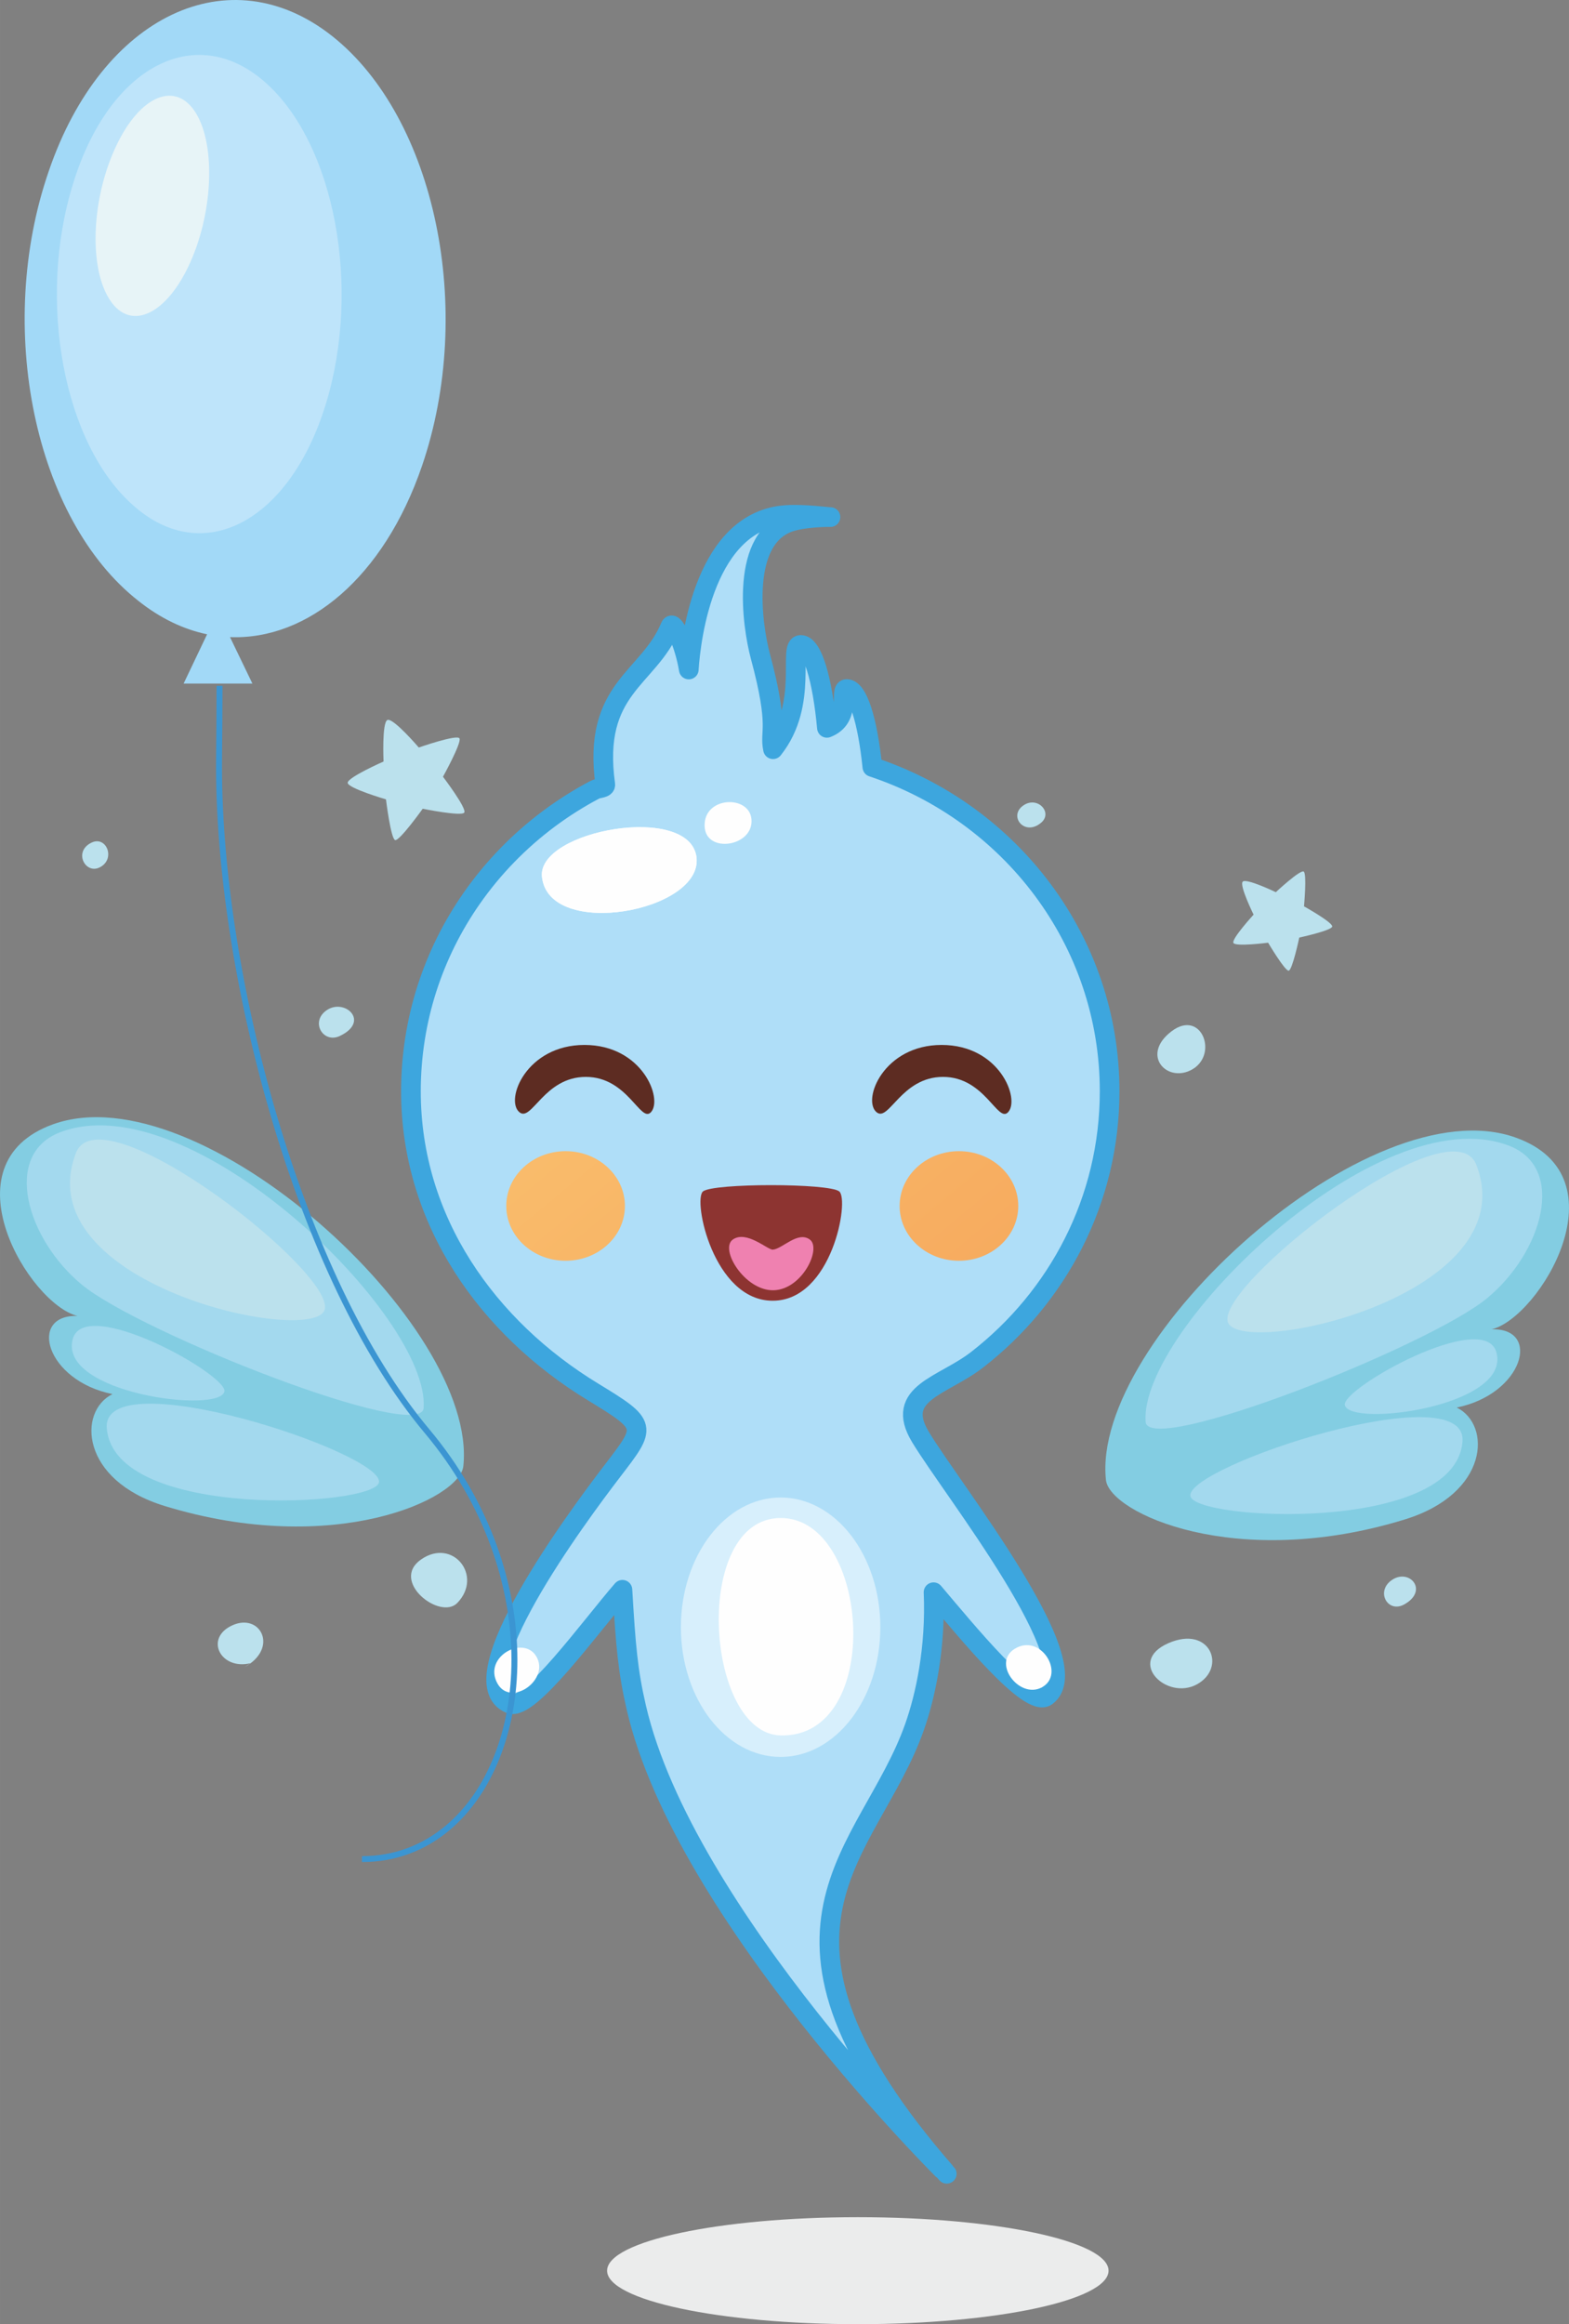 <?xml version="1.0" encoding="UTF-8"?> <!-- Creator: CorelDRAW 2020 (64-Bit) --> <svg xmlns="http://www.w3.org/2000/svg" xmlns:xlink="http://www.w3.org/1999/xlink" xmlns:xodm="http://www.corel.com/coreldraw/odm/2003" xml:space="preserve" width="48.5mm" height="71.805mm" style="shape-rendering:geometricPrecision; text-rendering:geometricPrecision; image-rendering:optimizeQuality; fill-rule:evenodd; clip-rule:evenodd" viewBox="0 0 5305.73 7855.3"><rect x="0" y="0" width="5305.73" height="7855.3" fill="#808080" stroke="none"/> <defs> <style type="text/css"> <![CDATA[ .str0 {stroke:#3DA6DE;stroke-width:66.47;stroke-linecap:round;stroke-linejoin:round;stroke-miterlimit:8.834} .fil7 {fill:#AFDEF8} .fil9 {fill:#FEFEFE;fill-rule:nonzero} .fil14 {fill:#EF81B0;fill-rule:nonzero} .fil3 {fill:#EBECEC;fill-rule:nonzero} .fil2 {fill:#E7F4F7;fill-rule:nonzero} .fil1 {fill:#BEE4FA;fill-rule:nonzero} .fil13 {fill:#8D3431;fill-rule:nonzero} .fil6 {fill:#BBE1ED;fill-rule:nonzero} .fil10 {fill:#5D2C22;fill-rule:nonzero} .fil0 {fill:#A2D9F7;fill-rule:nonzero} .fil5 {fill:#A3D9EE;fill-rule:nonzero} .fil4 {fill:#83CDE2;fill-rule:nonzero} .fil15 {fill:#3B95D2;fill-rule:nonzero} .fil8 {fill:#FEFEFE;fill-opacity:0.502} .fil12 {fill:url(#id0)} .fil11 {fill:url(#id1)} ]]> </style> <linearGradient id="id0" gradientUnits="userSpaceOnUse" x1="1818.42" y1="3154.11" x2="3648.64" y2="5352.71"> <stop offset="0" style="stop-opacity:1; stop-color:#FAC16F"></stop> <stop offset="0.051" style="stop-opacity:1; stop-color:#FAC16F"></stop> <stop offset="0.859" style="stop-opacity:1; stop-color:#F5A359"></stop> <stop offset="1" style="stop-opacity:1; stop-color:#F5A359"></stop> </linearGradient> <linearGradient id="id1" gradientUnits="userSpaceOnUse" xlink:href="#id0" x1="1818.4" y1="3154.11" x2="3648.66" y2="5352.71"> </linearGradient> </defs> <g id="Layer_x0020_2">  <g id="_2142641416144"> <path class="fil0" d="M1426.76 1575.49c-129.14,376.28 -386.24,588.19 -649.01,577.83l75.76 157.03 -232.59 0 79.38 -166.56c-79.25,-16.46 -157.92,-53.64 -232.64,-113.18 -350.63,-275.29 -485.74,-924.1 -302.56,-1452.84 179.75,-525.95 611.26,-730.72 959.1,-455.1 348.2,276.58 483.33,925.4 302.57,1452.83z"></path> <path class="fil1" d="M1101.02 1368.11c-122.28,395.32 -414.18,548.99 -648.8,341.56 -237.2,-206.61 -328.6,-693.56 -204.67,-1090.39 121.6,-394.75 413.5,-548.42 648.81,-341.57 235.54,207.58 326.95,694.53 204.66,1090.4z"></path> <path class="fil2" d="M637.74 899.04c-81.6,172.14 -203.17,220.87 -270.21,108.36 -68.06,-112.35 -56.54,-342.36 25.8,-515.05 81.29,-171.92 202.86,-220.67 270.21,-108.36 67.37,112.67 55.85,342.69 -25.8,515.05z"></path> <path class="fil3" d="M2900.85 7855.3c-468.31,0 -847.91,-80.95 -847.91,-180.8 0,-99.89 379.6,-180.84 847.91,-180.84 468.2,0 847.79,80.95 847.79,180.84 0,99.85 -379.59,180.8 -847.79,180.8z"></path> <path class="fil4" d="M4750.69 5135.41c284.49,-87.46 293.59,-319.91 175.45,-378.23 224.88,-45.39 287.03,-269.39 118.14,-264.35 161.44,-38.98 451.56,-515.05 82.02,-647.76 -495.96,-178.08 -1437.58,681.82 -1386.39,1157.09 12,110.75 438.08,309.42 1010.79,133.26z"></path> <path class="fil5" d="M5102.95 3872.32c-440.5,-169.54 -1251.38,623.57 -1228.93,933.15 8.69,119.48 957.92,-255.24 1154.89,-417.85 187.19,-154.69 269.43,-440.15 74.04,-515.29z"></path> <path class="fil6" d="M4992.63 3937.5c-84.18,-219.64 -896.42,418.22 -839.14,534.12 57.34,115.9 1007.75,-94.33 839.14,-534.12z"></path> <path class="fil5" d="M4025.33 5056.39c-15.82,-99.85 937.16,-414.3 920.23,-184.55 -23.1,312.77 -907.04,267.38 -920.23,184.55z"></path> <path class="fil5" d="M4547.73 4749.07c-12.96,-55.28 473.52,-328.64 512.96,-177.21 47.48,182.43 -495.25,252.78 -512.96,177.21z"></path> <path class="fil6" d="M4024.74 3618.08c-82.24,39.18 -166.25,-53.81 -63.25,-132.33 102.94,-78.51 162.86,84.82 63.25,132.33z"></path> <path class="fil6" d="M4748.7 5422.6c-56.41,31.44 -99.02,-45.72 -40.11,-83.66 58.97,-37.97 123.12,37.41 40.11,83.66z"></path> <path class="fil6" d="M4047.26 5692.92c-102.24,55.52 -238.66,-76.8 -96.38,-139.23 142.16,-62.38 198.68,83.72 96.38,139.23z"></path> <path class="fil6" d="M3520.76 2780.6c-55.92,47.23 -110.56,-21.08 -62.03,-57.05 48.48,-35.94 103.07,22.38 62.03,57.05z"></path> <path class="fil6" d="M4408.9 2945.9c-10.84,-8.57 -94.61,69.5 -94.61,69.5 0,0 -99.89,-48.16 -111.91,-35.55 -12.09,12.61 36.81,111.48 36.81,111.48 0,0 -74.92,81.7 -68.35,95.46 6.51,13.8 117.42,-0.65 117.42,-0.65 0,0 57.17,96.48 69.65,94.56 12.42,-1.94 35.7,-111.87 35.7,-111.87 0,0 108.1,-23.4 111.39,-37 3.34,-13.61 -95.33,-68.53 -95.33,-68.53 0,0 10.1,-108.82 -0.77,-117.41z"></path> <path class="fil7 str0" d="M2614.1 2532.22c123.09,-154.85 48.93,-352.49 93.74,-352.49 39.31,0 73.17,114.93 88.46,280.25 85.42,-33.04 40.94,-131.19 66.83,-131.19 37.96,0 70.83,107.21 86.82,263.47 466.55,154.67 802.39,586.99 802.39,1096.18 0,367.81 -175.23,695.48 -448.39,907.41 -115.47,89.59 -280.95,111.74 -191.65,260.33 107.96,179.65 576.63,766.13 426.55,876.66 -57.73,42.51 -271.1,-221.29 -381.97,-351.42 8.16,190.96 -28.28,353.38 -64.33,455.59 -151.97,430.99 -619.39,676.55 109,1509.95 1.51,1.74 -888.01,-876.42 -1049.74,-1575.33 -28.77,-124.37 -35.67,-207.21 -46.99,-398.46 -109.54,126.19 -315.26,412.05 -380.39,384.97 -184.1,-76.55 228.93,-633.35 346.7,-787.02 115.41,-150.62 120.77,-153.16 -65.64,-266.58 -355.5,-216.32 -615.87,-577.71 -615.87,-1016.09 0,-241.67 75.65,-466.04 205.02,-651.63 72.09,-103.41 160.88,-194.78 262.53,-270.39 48.74,-36.24 100.44,-68.88 154.68,-97.47 11.53,-6.08 36.7,-4.75 34.92,-17.68 -45.1,-327.05 146.7,-355.78 220.06,-533.67 9.57,-23.24 47.59,56.55 62.39,145.21 6.78,-108.71 55.26,-506.13 331.8,-522.3 60.77,-3.54 137.29,7.13 145.89,7.13 13.17,0 -67.38,-1.91 -125.28,13.26 -183.02,47.99 -137.99,354.41 -110.35,456.96 65.94,244.59 29.42,252.29 42.81,314.33z"></path> <path class="fil8" d="M2639.77 5061.29c186.24,0 337.22,196.28 337.22,438.4 0,242.12 -150.98,438.4 -337.22,438.4 -186.25,0 -337.23,-196.28 -337.23,-438.4 0,-242.12 150.98,-438.4 337.23,-438.4z"></path> <path class="fil9" d="M2382.77 2792.65c-3.99,-101.14 150.39,-107.3 158.36,-24.31 8.95,92.9 -154.85,118.92 -158.36,24.31z"></path> <path class="fil9" d="M1832.71 2963.18c-16.13,-157.23 499.69,-249.78 522.53,-65.81 22.67,183.95 -500.49,280.01 -522.53,65.81z"></path> <path class="fil9" d="M2640.68 5865.49c-257.32,-4.96 -302.09,-735.39 -0.22,-734.95 301.82,0.51 350.77,741.81 0.22,734.95z"></path> <path class="fil4" d="M556.3 5089.84c-284.66,-87.11 -293.98,-319.56 -175.93,-378.08 -224.99,-45.08 -287.3,-268.95 -118.4,-264.15 -161.53,-38.76 -452.17,-514.5 -82.85,-647.64 495.79,-178.66 1438.39,680.12 1387.68,1155.43 -11.78,110.8 -437.62,309.96 -1010.5,134.44z"></path> <path class="fil5" d="M202.51 3827.19c440.32,-170.08 1252.1,622.07 1230.05,931.65 -8.57,119.53 -958.21,-254.08 -1155.42,-416.48 -187.35,-154.43 -269.92,-439.82 -74.63,-515.17z"></path> <path class="fil6" d="M256.56 3897.31c83.94,-219.76 896.95,417.15 839.8,533.13 -57.23,115.95 -1007.81,-93.15 -839.8,-533.13z"></path> <path class="fil5" d="M1281.59 5009.92c15.73,-99.78 -937.69,-413.12 -920.5,-183.37 23.44,312.7 907.39,266.27 920.5,183.37z"></path> <path class="fil5" d="M758.79 4703.26c12.84,-55.28 -473.92,-328.05 -513.13,-176.62 -47.26,182.55 495.47,252.26 513.13,176.62z"></path> <path class="fil6" d="M1149.35 3501.31c-57.56,27.49 -102.64,-50.29 -42.31,-88.48 60.38,-38.16 144.69,39.66 42.31,88.48z"></path> <path class="fil6" d="M335.87 2932.18c-47.83,22.71 -88.7,-54.43 -26.26,-84.33 51.11,-24.45 83.12,57.47 26.26,84.33z"></path> <path class="fil6" d="M1553.79 2495.67c-7.79,-14.68 -137.59,30.81 -137.59,30.81 0,0 -86.65,-101.17 -105.98,-93.09 -19.31,8.04 -13.2,140.38 -13.2,140.38 0,0 -121.81,53.65 -121.29,71.99 0.58,18.31 129.45,55.98 129.45,55.98 0,0 16.34,133.62 31.01,137.55 14.66,3.95 93.21,-105.84 93.21,-105.84 0,0 130.14,26.41 140.4,13.12 10.25,-13.39 -71.82,-121.34 -71.82,-121.34 0,0 63.61,-114.88 55.81,-129.55z"></path> <path class="fil9" d="M3431 5572.89c85.93,-53.51 167.67,77.3 99.56,125.41 -76.22,53.85 -179.95,-75.43 -99.56,-125.41z"></path> <path class="fil9" d="M1681.58 5688.9c-48.12,-89.06 87.44,-162.62 131.29,-91.69 49.06,79.37 -86.33,174.98 -131.29,91.69z"></path> <path class="fil9" d="M1832.71 2963.18c-16.13,-157.23 499.69,-249.78 522.53,-65.81 22.67,183.95 -500.49,280.01 -522.53,65.81z"></path> <path class="fil10" d="M1756.18 3758.86c-49.31,-41.69 24.02,-227.13 220.21,-227.13 196.15,0 265.74,182.68 224.99,227.13 -35.24,38.42 -78.47,-119.13 -220.21,-119.13 -141.72,0 -183.35,154.35 -224.99,119.13z"></path> <path class="fil10" d="M2963.94 3758.86c-49.28,-41.69 24.05,-227.13 220.22,-227.13 196.16,0 265.74,182.68 224.98,227.13 -35.23,38.42 -78.45,-119.13 -220.18,-119.13 -141.71,0 -183.35,154.35 -225.01,119.13z"></path> <path class="fil11" d="M1912.61 4261.18c-110.79,0 -200.61,-82.95 -200.61,-185.23 0,-102.28 89.83,-185.18 200.61,-185.18 110.79,0 200.61,82.9 200.61,185.18 0,102.29 -89.83,185.23 -200.61,185.23z"></path> <path class="fil12" d="M3242.74 4261.18c-110.8,0 -200.6,-82.95 -200.6,-185.23 0,-102.28 89.8,-185.18 200.6,-185.18 110.8,0 200.61,82.9 200.61,185.18 0,102.29 -89.82,185.23 -200.61,185.23z"></path> <path class="fil13" d="M2377.27 4026.7c34.99,-28.16 425.25,-28.16 460.64,0 35.43,28.13 -24.35,369.54 -225,369.54 -200.72,0 -270.59,-341.42 -235.64,-369.54z"></path> <path class="fil14" d="M2613.54 4223.57c-17.2,1.49 -88.94,-66.59 -135.32,-34.24 -46.36,32.32 40.72,174.06 137.88,171.49 97.21,-2.52 163,-141.98 122.26,-171.49 -40.73,-29.54 -92.11,31.43 -124.82,34.24z"></path> <path class="fil6" d="M1546.47 5417.62c-57.76,59.92 -228.94,-73.17 -122.25,-147.15 106.65,-73.91 210.58,55.46 122.25,147.15z"></path> <path class="fil6" d="M846.9 5621.35c-101.59,24.33 -156.42,-84.84 -61.33,-128.04 95.09,-43.27 158.12,76.79 41.46,141.29l19.87 -13.25z"></path> <path class="fil15" d="M1223.95 6293.46c114.65,0 214.92,-39.55 296.36,-107.9 72.34,-60.74 129.76,-144.25 169.02,-242.91 39.12,-98.32 60.27,-211.68 60.27,-332.5 0,-249.77 -90.18,-532 -298.24,-779.87 -430.47,-512.82 -707.53,-1550.65 -700.62,-2266.09 0.85,-87.96 1.65,-172.38 1.65,-246.19l-20.05 0c0,81.83 -0.78,162.29 -1.59,246.03 -6.92,718.61 270.08,1760.7 705.25,2279.12 204.78,243.97 293.54,521.5 293.54,767 0,118.4 -20.62,229.25 -58.78,325.14 -38.02,95.53 -93.48,176.3 -163.31,234.9 -77.88,65.38 -173.81,103.22 -283.49,103.22l0 20.05z"></path> </g> </g> </svg> 